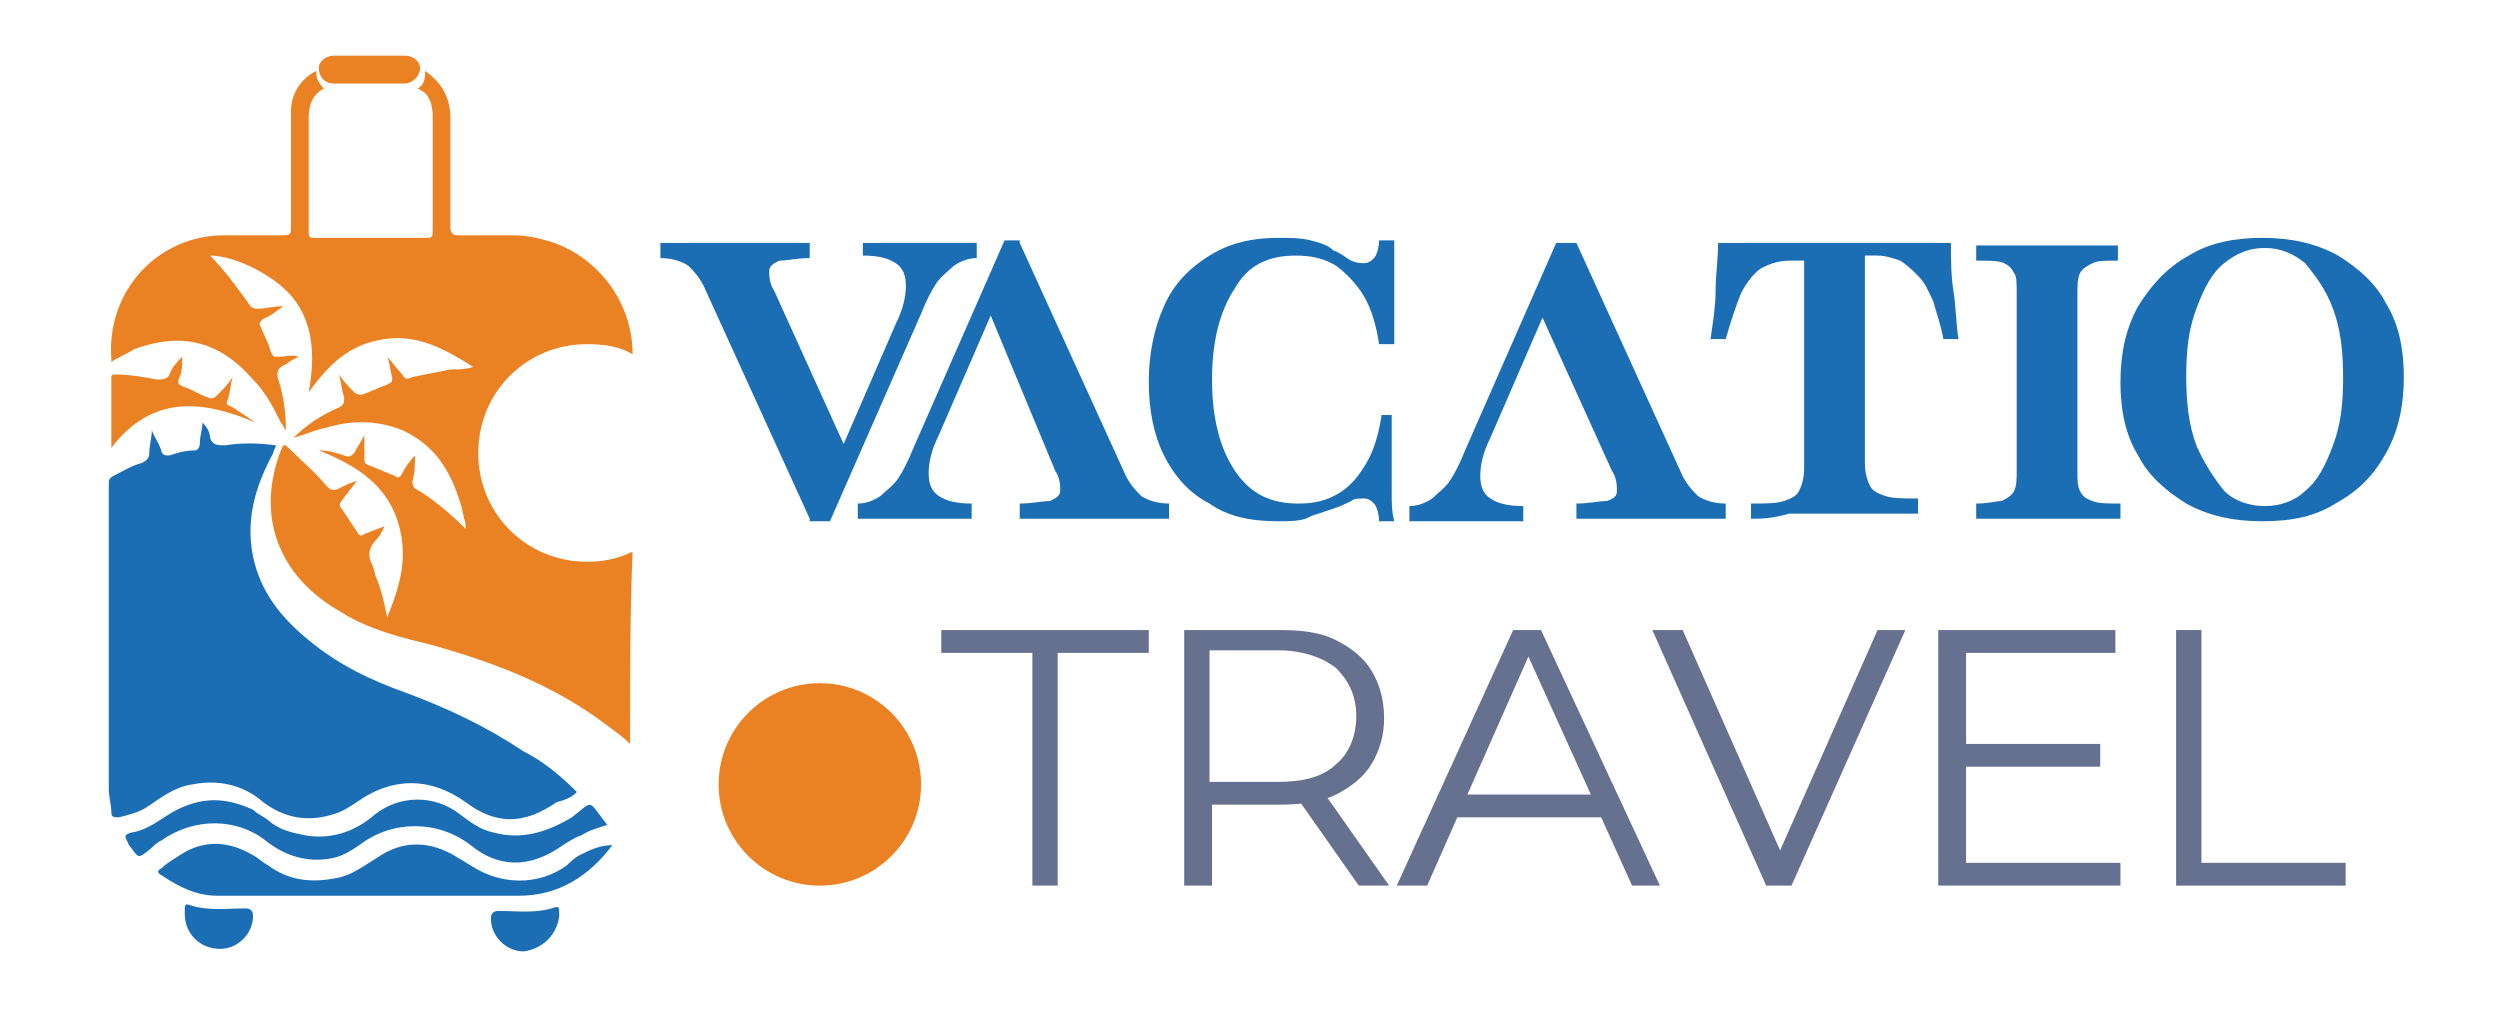 <?xml version="1.0" encoding="utf-8"?>
<!-- Generator: Adobe Illustrator 27.0.0, SVG Export Plug-In . SVG Version: 6.00 Build 0)  -->
<svg version="1.1" id="Layer_1" xmlns="http://www.w3.org/2000/svg" xmlns:xlink="http://www.w3.org/1999/xlink" x="0px" y="0px"
	 viewBox="0 0 98.8 40" style="enable-background:new 0 0 98.8 40;" xml:space="preserve">
<style type="text/css">
	.st0{fill:#1B6DB4;}
	.st1{fill:#EA8123;}
	.st2{fill:#65718E;}
</style>
<g>
	<g>
		<g>
			<path class="st0" d="M69.2,20.5v-0.6c0.6,0,1,0,1.3-0.1c0.3-0.1,0.5-0.2,0.6-0.4c0.1-0.2,0.2-0.5,0.2-0.9v-8.2h-0.5
				c-0.5,0-0.8,0.1-1.2,0.3c-0.3,0.2-0.6,0.6-0.8,1c-0.2,0.5-0.4,1.1-0.6,1.8h-0.6c0.1-0.7,0.2-1.3,0.2-1.9c0-0.6,0.1-1.3,0.1-1.9
				c0.4,0,0.9,0,1.5,0c0.5,0,1.1,0,1.6,0c0.6,0,1.1,0,1.5,0c0.4,0,0.9,0,1.5,0s1.1,0,1.6,0c0.5,0,1,0,1.5,0c0,0.6,0,1.3,0.1,1.9
				c0.1,0.6,0.1,1.3,0.2,1.9h-0.6c-0.1-0.6-0.3-1.1-0.4-1.5c-0.2-0.4-0.3-0.7-0.6-1c-0.2-0.2-0.4-0.4-0.7-0.6
				c-0.3-0.1-0.6-0.2-0.9-0.2h-0.5v8.2c0,0.4,0.1,0.7,0.2,0.9c0.1,0.2,0.3,0.3,0.6,0.4c0.3,0.1,0.7,0.1,1.3,0.1v0.6
				c-0.4,0-0.8,0-1.4,0c-0.6,0-1.2,0-1.8,0c-0.7,0-1.3,0-1.9,0C70,20.5,69.6,20.5,69.2,20.5z"/>
		</g>
		<g>
			<path class="st0" d="M50.5,20.6c-1.1,0-2-0.2-2.7-0.7C47,19.5,46.4,18.8,46,18c-0.4-0.8-0.6-1.8-0.6-2.9c0-1.1,0.2-2.1,0.6-3
				c0.4-0.9,1-1.5,1.8-2c0.8-0.5,1.7-0.7,2.7-0.7c0.5,0,0.9,0,1.3,0.1c0.4,0.1,0.7,0.2,0.9,0.4c0.3,0.1,0.5,0.3,0.7,0.4
				c0.2,0.1,0.4,0.1,0.5,0.1c0.2,0,0.3-0.1,0.4-0.2c0.1-0.1,0.2-0.4,0.2-0.7h0.6c0,0.3,0,0.7,0,1c0,0.4,0,0.8,0,1.3
				c0,0.5,0,1.1,0,1.8h-0.6c-0.1-0.7-0.3-1.4-0.6-1.9c-0.3-0.5-0.7-0.9-1.1-1.2c-0.5-0.3-1-0.4-1.6-0.4c-1.1,0-1.9,0.4-2.4,1.3
				c-0.6,0.9-0.9,2.1-0.9,3.6c0,1.5,0.3,2.7,0.9,3.6c0.6,0.9,1.4,1.3,2.5,1.3c0.6,0,1.1-0.1,1.6-0.4c0.5-0.3,0.8-0.7,1.1-1.2
				c0.3-0.5,0.5-1.2,0.6-1.9H55c0,0.7,0,1.3,0,1.8c0,0.5,0,0.9,0,1.3c0,0.4,0,0.7,0.1,1.1h-0.6c0-0.3-0.1-0.6-0.2-0.7
				c-0.1-0.1-0.2-0.2-0.4-0.2c-0.2,0-0.4,0-0.5,0.1c-0.2,0.1-0.4,0.2-0.7,0.3c-0.3,0.1-0.6,0.2-0.9,0.3C51.5,20.6,51,20.6,50.5,20.6
				z"/>
		</g>
		<g>
			<path class="st0" d="M32,20.5l-4.1-9c-0.2-0.5-0.5-0.8-0.7-1c-0.3-0.2-0.7-0.3-1.1-0.3V9.6c0.3,0,0.7,0,1.2,0c0.5,0,1,0,1.7,0
				c0.7,0,1.2,0,1.8,0c0.5,0,0.9,0,1.2,0v0.6c-0.5,0-0.9,0.1-1.2,0.1c-0.2,0.1-0.4,0.2-0.4,0.4c0,0.2,0,0.5,0.2,0.8l2.9,6.4
				l-0.4,0.2l2.3-5.3c0.3-0.6,0.4-1.1,0.4-1.5c0-0.4-0.1-0.7-0.4-0.9c-0.3-0.2-0.7-0.3-1.3-0.3V9.6c0.4,0,0.7,0,1,0
				c0.3,0,0.6,0,0.8,0c0.3,0,0.5,0,0.8,0c0.3,0,0.7,0,1,0c0.3,0,0.6,0,0.9,0v0.6c-0.3,0-0.6,0.1-0.9,0.3c-0.2,0.2-0.5,0.4-0.7,0.7
				c-0.2,0.3-0.4,0.7-0.6,1.2l-3.6,8.2H32z"/>
		</g>
		<g>
			<path class="st0" d="M40.3,9.6l4.1,9c0.2,0.5,0.5,0.8,0.7,1c0.3,0.2,0.7,0.3,1.1,0.3v0.6c-0.3,0-0.7,0-1.2,0c-0.5,0-1,0-1.7,0
				c-0.7,0-1.2,0-1.8,0c-0.5,0-0.9,0-1.2,0v-0.6c0.5,0,0.9-0.1,1.2-0.1c0.2-0.1,0.4-0.2,0.4-0.4c0-0.2,0-0.5-0.2-0.8L39,12.1
				l0.4-0.2l-2.3,5.3c-0.3,0.6-0.4,1.1-0.4,1.5c0,0.4,0.1,0.7,0.4,0.9c0.3,0.2,0.7,0.3,1.3,0.3v0.6c-0.4,0-0.7,0-1,0
				c-0.3,0-0.6,0-0.8,0c-0.3,0-0.5,0-0.8,0c-0.3,0-0.7,0-1,0c-0.3,0-0.6,0-0.9,0v-0.6c0.3,0,0.6-0.1,0.9-0.3
				c0.2-0.2,0.5-0.4,0.7-0.7c0.2-0.3,0.4-0.7,0.6-1.2l3.6-8.2H40.3z"/>
		</g>
		<g>
			<path class="st0" d="M62.3,9.6l4.1,9c0.2,0.5,0.5,0.8,0.7,1c0.3,0.2,0.7,0.3,1.1,0.3v0.6c-0.3,0-0.7,0-1.2,0c-0.5,0-1,0-1.7,0
				c-0.7,0-1.2,0-1.8,0c-0.5,0-0.9,0-1.2,0v-0.6c0.5,0,0.9-0.1,1.2-0.1c0.3-0.1,0.4-0.2,0.4-0.4c0-0.2,0-0.5-0.2-0.8l-2.9-6.4
				l0.4-0.2l-2.3,5.3c-0.3,0.6-0.4,1.1-0.4,1.5c0,0.4,0.1,0.7,0.4,0.9c0.3,0.2,0.7,0.3,1.3,0.3v0.6c-0.4,0-0.7,0-1,0
				c-0.3,0-0.6,0-0.8,0c-0.3,0-0.5,0-0.8,0c-0.3,0-0.7,0-1,0c-0.3,0-0.6,0-0.9,0v-0.6c0.3,0,0.6-0.1,0.9-0.3
				c0.2-0.2,0.5-0.4,0.7-0.7c0.2-0.3,0.4-0.7,0.6-1.2l3.6-8.2H62.3z"/>
		</g>
		<g>
			<path class="st0" d="M78.1,20.5v-0.6c0.5,0,0.8-0.1,1-0.1c0.2-0.1,0.4-0.2,0.5-0.4c0.1-0.2,0.1-0.5,0.1-0.8v-7
				c0-0.4,0-0.7-0.1-0.8c-0.1-0.2-0.2-0.3-0.4-0.4c-0.2-0.1-0.6-0.1-1.1-0.1V9.7c0.3,0,0.7,0,1.2,0c0.5,0,1,0,1.7,0
				c0.6,0,1.1,0,1.6,0c0.5,0,0.9,0,1.1,0v0.6c-0.5,0-0.8,0-1,0.1c-0.2,0.1-0.4,0.2-0.5,0.4c-0.1,0.2-0.1,0.5-0.1,0.8v7
				c0,0.4,0,0.6,0.1,0.8c0.1,0.2,0.2,0.3,0.5,0.4c0.2,0.1,0.6,0.1,1.1,0.1v0.6c-0.3,0-0.7,0-1.1,0c-0.5,0-1,0-1.6,0
				c-0.6,0-1.2,0-1.7,0C78.8,20.5,78.4,20.5,78.1,20.5z"/>
		</g>
		<g>
			<path class="st0" d="M89.4,20.6c-1.1,0-2.1-0.2-3-0.7c-0.8-0.5-1.5-1.1-1.9-1.9c-0.5-0.8-0.7-1.8-0.7-2.9c0-1.1,0.2-2.1,0.7-3
				c0.5-0.8,1.1-1.5,2-2c0.8-0.5,1.8-0.7,2.9-0.7c1.1,0,2.1,0.2,3,0.7c0.8,0.5,1.5,1.1,1.9,1.9c0.5,0.8,0.7,1.8,0.7,2.9
				c0,1.1-0.2,2.1-0.7,3c-0.5,0.9-1.1,1.5-2,2C91.5,20.4,90.6,20.6,89.4,20.6z M89.5,20c0.6,0,1.2-0.2,1.6-0.6
				c0.5-0.4,0.8-1,1.1-1.8c0.3-0.8,0.4-1.6,0.4-2.7c0-1-0.1-1.9-0.4-2.7c-0.3-0.8-0.7-1.3-1.1-1.8c-0.5-0.4-1-0.6-1.6-0.6
				c-0.6,0-1.1,0.2-1.6,0.6c-0.5,0.4-0.8,1-1.1,1.8c-0.3,0.8-0.4,1.6-0.4,2.7c0,1,0.1,1.9,0.4,2.7c0.3,0.7,0.7,1.3,1.1,1.8
				C88.3,19.8,88.9,20,89.5,20z"/>
		</g>
	</g>
	<g>
		<g>
			<path class="st1" d="M24.9,29.1c0,0.1,0,0.2,0,0.3c-0.3-0.3-0.6-0.5-1-0.8c-2-1.5-4.3-2.4-6.8-3.1c-1.2-0.3-2.5-0.6-3.6-1.3
				c-2.5-1.4-3.4-3.8-2.4-6.4c0.1-0.2,0.1-0.3,0.3-0.1c0.5,0.5,1,0.9,1.5,1.5c0.2,0.2,0.3,0.2,0.5,0.1c0.2-0.1,0.4-0.2,0.7-0.3
				c-0.2,0.3-0.4,0.5-0.6,0.8c-0.1,0.1-0.1,0.2,0,0.3c0.2,0.3,0.4,0.6,0.6,0.9c0.1,0.2,0.2,0.2,0.3,0.1c0.3-0.1,0.5-0.2,0.8-0.3
				c-0.1,0.2-0.2,0.4-0.3,0.5c-0.3,0.3-0.4,0.6-0.2,1c0.1,0.2,0.1,0.4,0.2,0.6c0.2,0.5,0.3,1,0.4,1.5c0.5-1.2,0.8-2.3,0.5-3.5
				c-0.4-1.7-1.7-2.5-3.2-3.1c0.4,0,0.7,0.1,1,0.2c0.2,0.1,0.3,0,0.4-0.1c0.1-0.2,0.3-0.5,0.4-0.7c0,0.3,0,0.6,0,0.9
				c0,0.2,0,0.2,0.2,0.3c0.3,0.1,0.7,0.3,1,0.4c0.1,0.1,0.2,0.1,0.3-0.1c0.1-0.2,0.3-0.5,0.5-0.7c0,0.3,0,0.7-0.1,1
				c0,0.1,0,0.2,0.1,0.3c0.7,0.4,1.4,1,2,1.6c0-0.1,0-0.2,0-0.2c-0.1-0.3-0.1-0.5-0.2-0.8c-0.4-1.3-1-2.3-2.3-2.9
				c-1-0.4-2-0.4-3-0.1c-0.5,0.1-0.9,0.3-1.3,0.4c0.5-0.5,1.1-0.9,1.8-1.2c0.2-0.1,0.2-0.2,0.2-0.4c-0.1-0.3-0.1-0.5-0.2-0.9
				c0.2,0.3,0.4,0.5,0.6,0.7c0.1,0.1,0.2,0.1,0.3,0.1c0.3-0.1,0.7-0.3,1-0.4c0.2-0.1,0.2-0.1,0.2-0.3c-0.1-0.3-0.1-0.6-0.2-0.8
				c0.2,0.2,0.4,0.5,0.6,0.7c0.1,0.2,0.2,0.2,0.4,0.1c0.5-0.1,1-0.2,1.5-0.3c0.3,0,0.6,0,0.9-0.1c-1.1-0.7-2.2-1.3-3.5-1.1
				c-1.4,0.2-2.2,1-3,2.1c0.3-1.6,0.1-2.8-0.6-3.7c-0.7-0.9-2.3-1.7-3.3-1.7c0.6,0.6,1.1,1.3,1.6,2c0.1,0.1,0.2,0.1,0.3,0.1
				c0.3,0,0.6-0.1,1-0.1c-0.3,0.2-0.5,0.4-0.8,0.5c-0.1,0.1-0.2,0.2-0.1,0.3c0.1,0.3,0.3,0.6,0.4,1c0.1,0.2,0.1,0.2,0.3,0.2
				c0.3,0,0.5-0.1,0.8,0c-0.2,0.1-0.4,0.2-0.5,0.3c-0.3,0.1-0.4,0.3-0.3,0.6c0.2,0.6,0.3,1.3,0.3,2c-0.1-0.1-0.1-0.2-0.2-0.3
				c-0.3-0.6-0.6-1.2-1.1-1.7c-1.3-1.5-2.8-1.9-4.7-1.2C5,14,4.7,14.1,4.4,14.3c0,0,0,0,0-0.1c-0.2-2.6,1.7-4.8,4.3-4.9
				c0.8,0,1.6,0,2.5,0c0.3,0,0.3-0.1,0.3-0.3c0-0.9,0-0.7,0-1.6c0-1,0-2,0-3c0-0.7,0.4-1.3,1-1.6c0,0,0,0.1,0,0.1
				c0,0.2,0.1,0.4,0.3,0.6c-0.4,0.2-0.6,0.6-0.6,1.1c0,1.9,0,2.7,0,4.6c0,0.2,0.1,0.2,0.2,0.2c1.5,0,3,0,4.5,0
				c0.2,0,0.2-0.1,0.2-0.3c0-1.9,0-2.6,0-4.5c0-0.4-0.1-0.8-0.4-1c-0.1,0-0.1-0.1-0.2-0.1c0.2-0.1,0.3-0.3,0.3-0.6c0,0,0-0.1,0-0.1
				c0.7,0.5,1,1.1,1,1.9c0,1.8,0,2.5,0,4.3c0,0.2,0.1,0.3,0.3,0.3c0.7,0,1.5,0,2.2,0c0.5,0,1,0.1,1.6,0.3c1.7,0.6,3.1,2.3,3.1,4.4
				c-0.5-0.3-1.1-0.4-1.8-0.4c-2.4,0-4.3,1.9-4.3,4.3s1.9,4.3,4.3,4.3c0.6,0,1.2-0.1,1.8-0.4C24.9,24.2,24.9,26.6,24.9,29.1z"/>
			<path class="st1" d="M4.4,17.7c1.6-2.1,3.6-1.9,5.7-1c-0.3-0.2-0.6-0.4-0.9-0.6C9,16,8.9,16,9,15.8c0.1-0.3,0.1-0.6,0.2-0.9
				c-0.2,0.3-0.4,0.5-0.6,0.7c-0.1,0.1-0.2,0.2-0.4,0.1c-0.3-0.1-0.6-0.3-0.9-0.4c-0.3-0.1-0.3-0.2-0.2-0.4c0.1-0.2,0.1-0.5,0.1-0.8
				c-0.2,0.2-0.4,0.4-0.5,0.7C6.6,15,6.4,15,6.2,15c-0.5-0.1-1.1-0.2-1.6-0.2c-0.1,0-0.2,0-0.2,0.1C4.4,15.8,4.4,16.7,4.4,17.7z"/>
			<path class="st1" d="M14.2,2.2c-0.3,0-0.6,0-1,0c-0.3,0-0.6,0.2-0.6,0.5c0,0.3,0.2,0.6,0.6,0.6c0.7,0,2.1,0,2.8,0
				c0.3,0,0.6-0.3,0.6-0.6c0-0.3-0.3-0.5-0.6-0.5C15.7,2.2,14.6,2.2,14.2,2.2C14.2,2.2,14.2,2.2,14.2,2.2z"/>
		</g>
		<g>
			<path class="st0" d="M22.8,31.3c-0.6-0.6-1.3-1.2-2.1-1.6c-1.5-1-3-1.7-4.6-2.3c-1.4-0.5-2.7-1.1-3.9-2.1
				c-1.1-0.9-1.9-1.9-2.2-3.3c-0.3-1.5,0.1-2.8,0.8-4.1c0-0.1,0.1-0.2,0.1-0.3c-0.7-0.1-1.4-0.1-2,0c-0.3,0-0.5,0-0.6-0.3
				c0-0.2-0.1-0.4-0.3-0.6c0,0.3-0.1,0.5-0.1,0.8c0,0.2-0.1,0.3-0.2,0.3c-0.4,0-0.7,0.1-1,0.2c-0.2,0-0.2,0-0.3-0.1
				C6.3,17.5,6.1,17.3,6,17c0,0.3-0.1,0.6-0.1,0.9c0,0.2-0.1,0.3-0.3,0.4c-0.4,0.1-0.7,0.3-1.1,0.5c-0.2,0.1-0.2,0.2-0.2,0.3
				c0,4,0,8.1,0,12.1c0,0.3,0.1,0.6,0.1,0.9c0,0.2,0.1,0.2,0.3,0.2c0.4-0.1,0.8-0.2,1.1-0.4c0.6-0.4,1.1-0.8,1.8-0.9
				c1-0.2,2,0,2.8,0.7c0.8,0.6,1.7,0.8,2.7,0.5c0.4-0.1,0.7-0.3,1-0.5c1.4-1,2.9-1,4.3,0c1.2,0.9,2.3,0.9,3.6,0
				C22.4,31.6,22.6,31.5,22.8,31.3z"/>
			<path class="st0" d="M24.2,33.4c-0.5,0-0.9,0.2-1.3,0.4c-0.2,0.1-0.4,0.3-0.5,0.4c-1.1,0.8-2.6,0.8-3.8,0
				c-0.2-0.1-0.3-0.2-0.5-0.3c-1.1-0.7-2.2-0.7-3.2,0c-0.5,0.3-1,0.7-1.6,0.8c-1,0.2-1.9,0.1-2.7-0.5c-0.2-0.1-0.4-0.3-0.6-0.4
				c-1-0.6-2-0.6-2.9,0c-0.3,0.2-0.5,0.3-0.7,0.5c-0.2,0.1-0.2,0.2,0,0.3C7,35,7.7,35.4,8.6,35.4c2.4,0,4.7,0,7.1,0
				c1.6,0,3.2,0,4.8,0C22.1,35.4,23.3,34.6,24.2,33.4z"/>
			<path class="st0" d="M24,32.6C24,32.6,24,32.6,24,32.6c-0.8-1-0.5-1-1.4-0.3c-1,0.6-2,0.9-3.1,0.6c-0.5-0.1-0.9-0.4-1.3-0.7
				c-1-0.8-2.4-0.8-3.4,0c-0.8,0.7-1.8,1-2.8,0.8c-0.5-0.1-0.9-0.2-1.3-0.5c-0.2-0.2-0.5-0.3-0.7-0.5C8.9,31.5,8,31.5,7,32
				c-0.6,0.3-1.1,0.8-1.8,0.9C4.9,33,4.9,33,5.1,33.4C5.5,33.9,5.4,34,6,33.5c0.1-0.1,0.2-0.2,0.4-0.3c1.3-0.9,3-0.9,4.2,0.1
				c0.8,0.6,1.7,0.8,2.6,0.6c0.4-0.1,0.7-0.3,1-0.5c1.3-1,3.1-1,4.4,0c1.1,0.9,2.3,0.9,3.5,0.1c0.3-0.2,0.6-0.4,0.9-0.5
				C23.3,32.8,23.7,32.7,24,32.6z"/>
			<path class="st0" d="M22.1,36.2c0-0.4,0-0.4-0.3-0.3c-0.7,0.2-1.4,0.1-2.1,0.1c-0.2,0-0.3,0.1-0.3,0.3c0,0.7,0.6,1.3,1.3,1.3
				C21.4,37.5,22,37,22.1,36.2z"/>
			<path class="st0" d="M7.3,36.1c0-0.4,0-0.4,0.3-0.3C8.3,36,9,35.9,9.7,35.9c0.2,0,0.3,0.1,0.3,0.3c0,0.7-0.6,1.3-1.3,1.3
				C7.9,37.5,7.3,36.9,7.3,36.1z"/>
		</g>
	</g>
	<g>
		<g>
			<path class="st2" d="M40.8,35v-9.2h-3.6v-0.9h8.2v0.9h-3.6V35H40.8z"/>
			<path class="st2" d="M46.8,35V24.9h3.8c0.9,0,1.6,0.1,2.2,0.4c0.6,0.3,1.1,0.7,1.4,1.2c0.3,0.5,0.5,1.1,0.5,1.9
				c0,0.7-0.2,1.3-0.5,1.8c-0.3,0.5-0.8,0.9-1.4,1.2c-0.6,0.3-1.4,0.4-2.2,0.4h-3.2l0.5-0.5V35H46.8z M47.8,31.4l-0.5-0.5h3.2
				c1,0,1.8-0.2,2.3-0.7c0.5-0.4,0.8-1.1,0.8-1.9c0-0.8-0.3-1.4-0.8-1.9c-0.5-0.4-1.3-0.7-2.3-0.7h-3.2l0.5-0.5V31.4z M53.7,35
				l-2.6-3.7h1.2l2.6,3.7H53.7z"/>
			<path class="st2" d="M55.2,35l4.6-10.1h1.1L65.6,35h-1.1l-4.3-9.5h0.4L56.4,35H55.2z M57.1,32.3l0.3-0.9h5.9l0.3,0.9H57.1z"/>
			<path class="st2" d="M69.8,35l-4.5-10.1h1.2l4.2,9.5H70l4.2-9.5h1.1L70.8,35H69.8z"/>
			<path class="st2" d="M77.7,34.1h6.1V35h-7.2V24.9h7v0.9h-5.9V34.1z M77.6,29.4h5.4v0.9h-5.4V29.4z"/>
			<path class="st2" d="M86,35V24.9H87v9.2h5.7V35H86z"/>
		</g>
		<circle class="st1" cx="32.4" cy="31" r="4"/>
	</g>
</g>
</svg>
